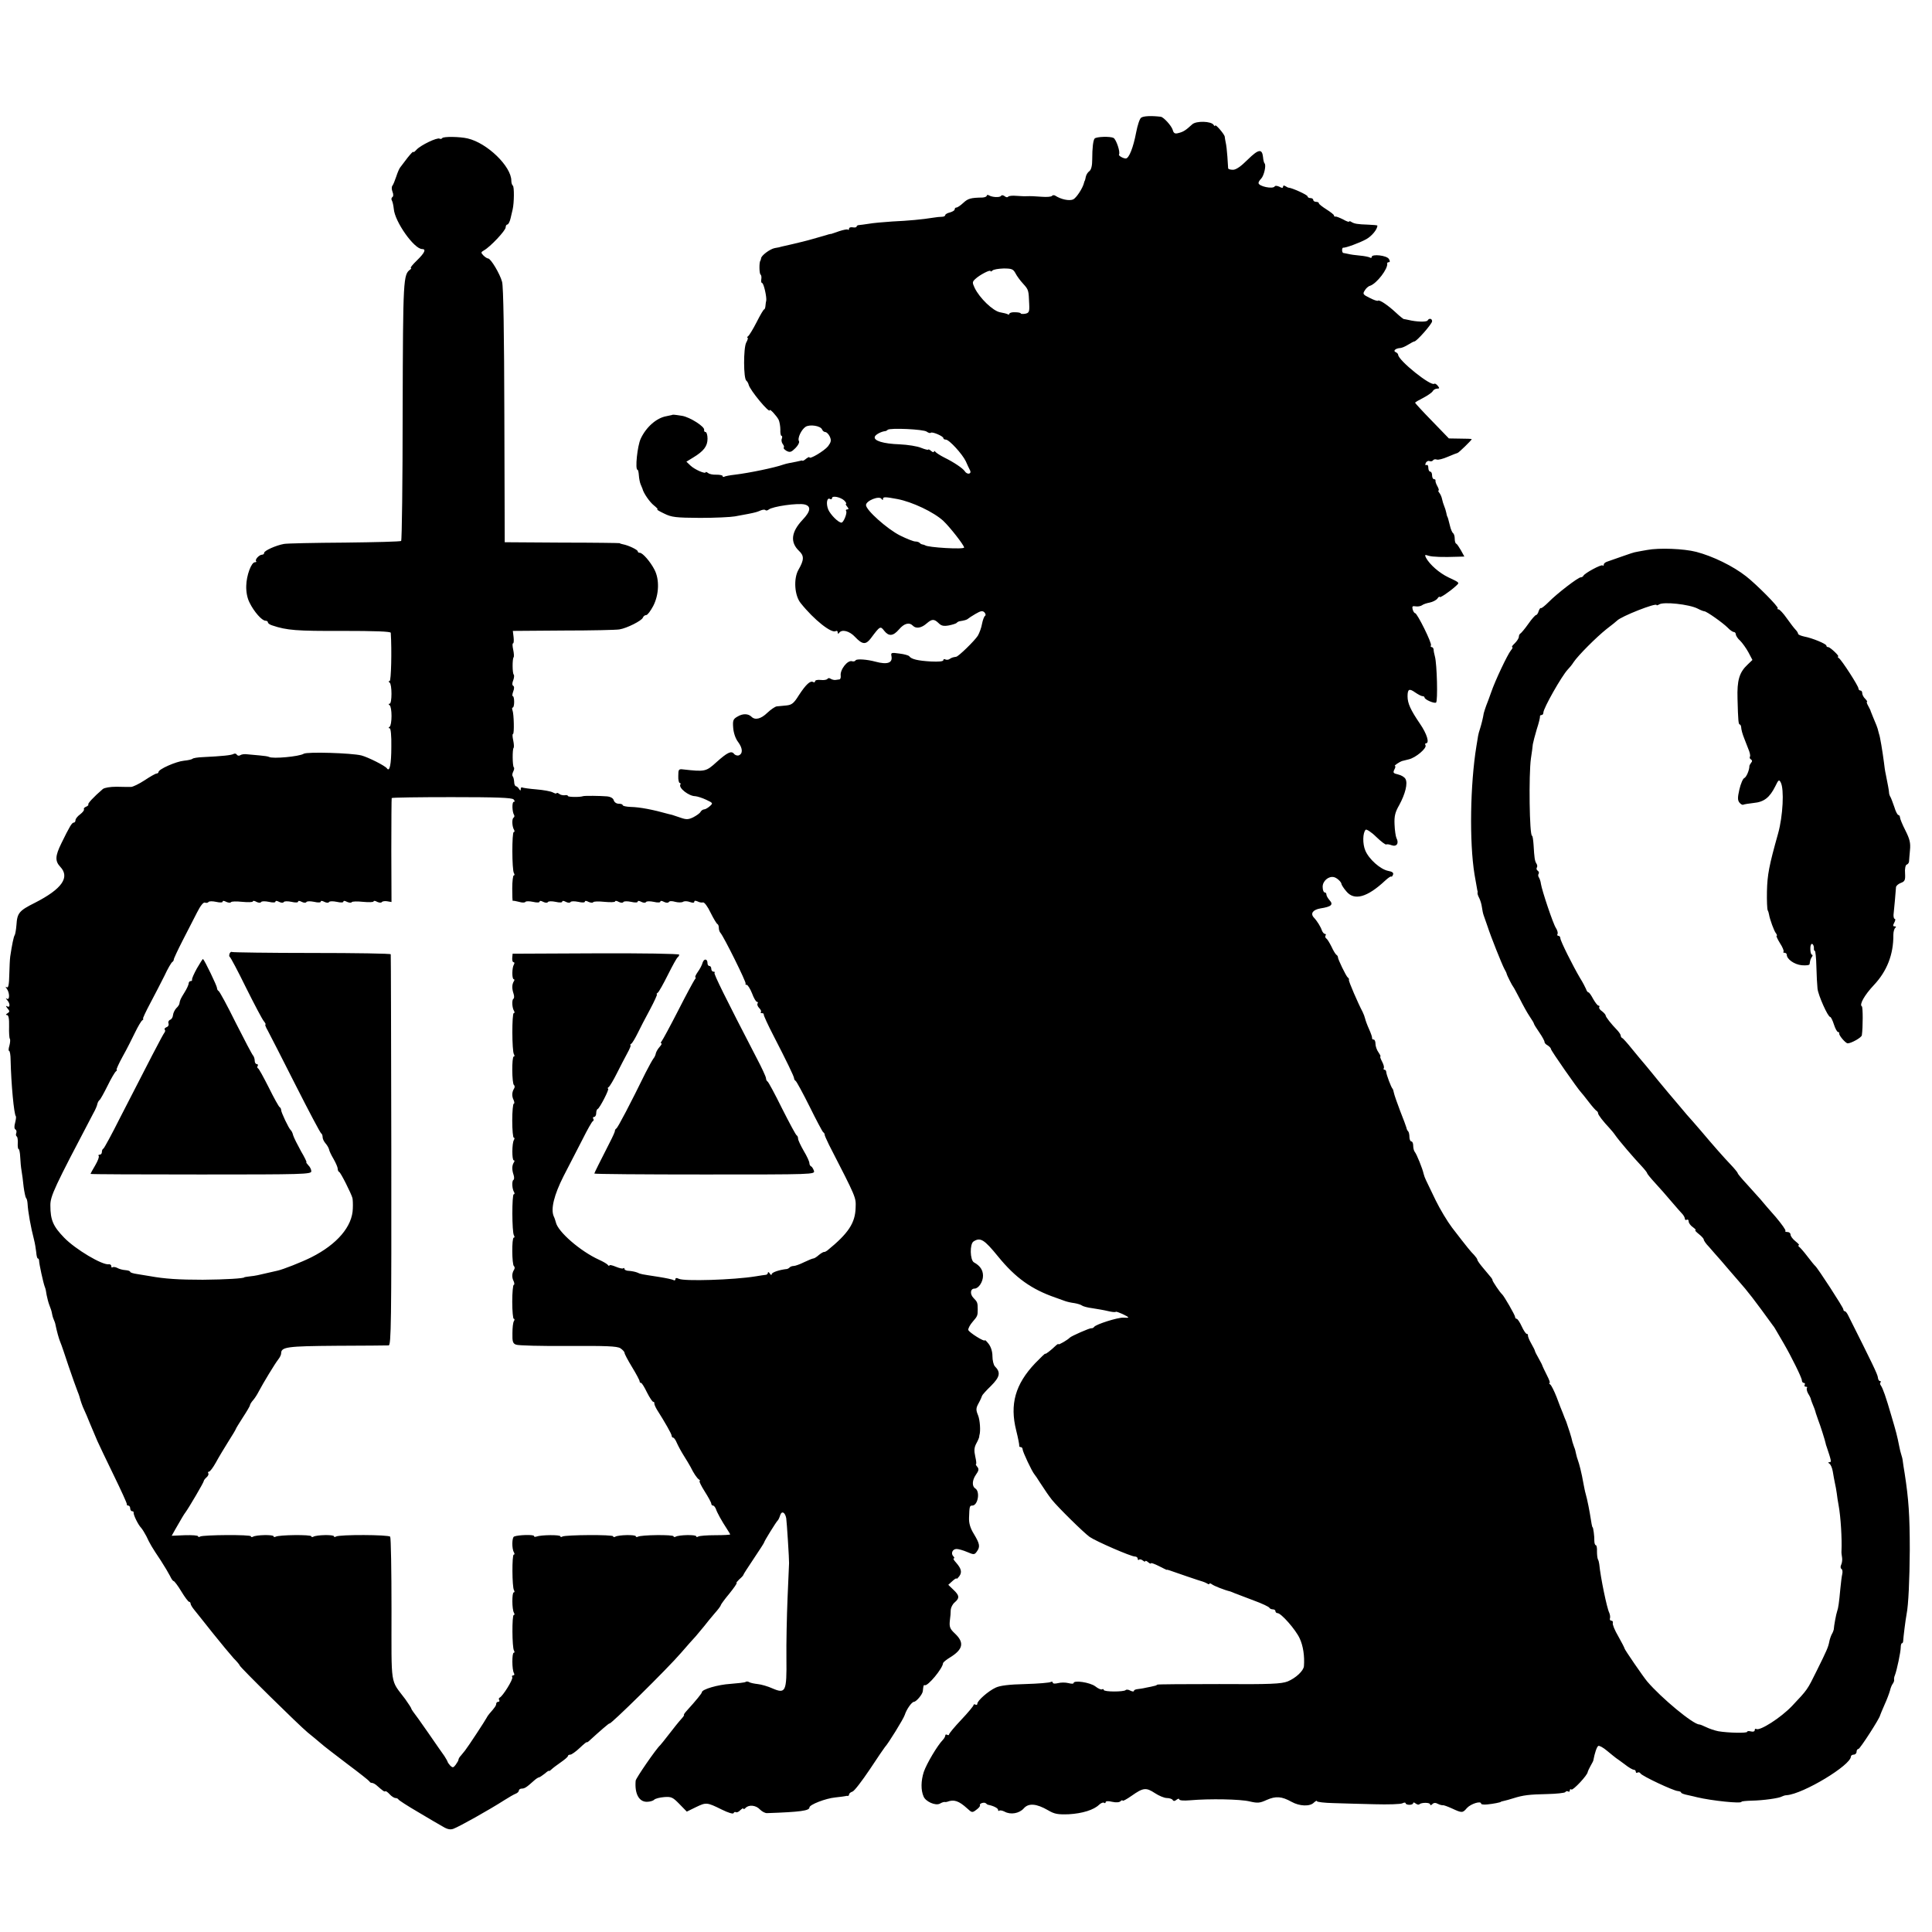 <?xml version="1.0" standalone="no"?>
<!DOCTYPE svg PUBLIC "-//W3C//DTD SVG 20010904//EN"
 "http://www.w3.org/TR/2001/REC-SVG-20010904/DTD/svg10.dtd">
<svg version="1.0" xmlns="http://www.w3.org/2000/svg"
 width="1024pt" height="1024pt" viewBox="0 0 1024 1024"
 preserveAspectRatio="xMidYMid meet">
<g transform="translate(0,1024) scale(0.1,-0.1)"
fill="#000000" stroke="none">
<path d="M6048 9616 c-8 -6 -19 -41 -26 -77 -15 -80 -38 -139 -55 -139 -14 0
-40 15 -36 21 8 13 -15 80 -29 88 -18 9 -89 7 -100 -3 -8 -9 -13 -49 -13 -111
0 -33 -5 -54 -15 -62 -9 -6 -17 -20 -19 -30 -2 -10 -4 -19 -5 -20 -2 -2 -3 -6
-4 -10 -6 -29 -41 -82 -58 -90 -21 -9 -64 0 -95 20 -6 4 -14 3 -17 -1 -3 -5
-27 -7 -53 -5 -45 3 -55 4 -85 3 -7 -1 -30 1 -51 2 -21 2 -41 0 -44 -5 -3 -4
-11 -3 -18 3 -8 6 -16 7 -19 2 -6 -10 -48 -8 -65 3 -6 3 -11 2 -11 -2 0 -5
-10 -9 -22 -10 -63 -1 -77 -5 -102 -28 -15 -14 -31 -25 -37 -25 -5 0 -9 -4 -9
-10 0 -5 -11 -12 -25 -16 -14 -3 -25 -10 -25 -14 0 -5 -8 -9 -17 -9 -10 0 -31
-2 -48 -5 -55 -9 -130 -16 -216 -20 -46 -3 -102 -8 -124 -12 -22 -3 -46 -7
-52 -7 -7 0 -13 -4 -13 -8 0 -4 -9 -6 -20 -4 -11 2 -20 -1 -20 -7 0 -6 -3 -9
-6 -5 -3 3 -23 -1 -45 -8 -22 -8 -41 -14 -44 -15 -3 0 -6 0 -7 -1 -2 0 -10 -2
-18 -5 -8 -2 -40 -11 -70 -20 -30 -9 -80 -21 -110 -28 -59 -13 -69 -16 -72
-17 -2 0 -12 -2 -22 -4 -25 -5 -71 -39 -72 -54 -1 -6 -3 -12 -4 -13 -7 -8 -6
-69 1 -73 4 -3 6 -14 4 -25 -2 -11 0 -20 4 -20 9 0 26 -77 22 -95 -2 -5 -3
-18 -4 -27 -1 -10 -4 -18 -7 -18 -3 0 -21 -30 -40 -68 -19 -37 -39 -70 -45
-74 -5 -4 -7 -8 -3 -8 4 0 1 -12 -7 -26 -15 -29 -15 -191 1 -202 5 -4 10 -13
12 -21 6 -28 112 -156 112 -135 0 9 37 -31 47 -51 5 -11 9 -35 9 -52 -1 -18 2
-33 6 -33 4 0 5 -7 2 -15 -4 -8 -1 -21 5 -29 6 -7 8 -15 5 -19 -3 -3 4 -10 15
-17 18 -9 25 -7 47 15 14 14 22 30 19 36 -10 15 12 62 35 77 23 14 79 5 87
-14 3 -8 11 -14 17 -14 7 0 18 -11 24 -24 9 -20 7 -29 -9 -51 -20 -25 -99 -72
-99 -59 0 4 -7 0 -17 -7 -9 -8 -18 -13 -20 -11 -1 1 -4 2 -5 1 -7 -2 -45 -10
-63 -13 -11 -2 -27 -6 -35 -9 -41 -15 -179 -44 -255 -53 -27 -3 -53 -8 -57
-11 -5 -2 -8 -1 -8 4 0 4 -15 7 -32 7 -18 -1 -39 3 -45 9 -7 5 -13 7 -13 4 0
-11 -58 14 -80 35 l-22 21 36 22 c56 34 76 60 76 100 0 19 -5 35 -10 35 -6 0
-9 5 -8 11 5 17 -75 68 -117 75 -46 7 -48 7 -55 4 -3 -1 -15 -3 -28 -6 -52 -9
-107 -57 -136 -119 -18 -38 -31 -165 -17 -165 3 0 6 -13 7 -29 1 -16 5 -37 9
-47 5 -11 9 -21 10 -24 5 -23 39 -72 61 -89 15 -12 23 -21 18 -21 -5 -1 11
-10 36 -22 40 -20 62 -22 190 -23 80 0 163 4 185 8 22 4 54 10 70 13 40 8 47
10 68 19 10 4 21 5 24 1 3 -3 11 -2 17 3 20 17 156 36 191 27 35 -9 32 -36
-11 -81 -61 -65 -67 -119 -19 -165 28 -26 27 -48 -3 -100 -27 -47 -21 -137 12
-177 71 -89 164 -162 186 -148 6 3 10 0 10 -7 0 -8 3 -9 8 -2 14 20 55 10 85
-23 38 -40 56 -41 82 -7 50 67 51 67 72 40 24 -30 47 -28 78 8 27 32 54 39 73
20 17 -18 46 -13 74 12 28 24 39 24 63 1 14 -14 26 -17 54 -12 20 4 38 10 41
13 3 4 10 8 15 9 26 4 40 8 45 13 3 3 21 15 40 26 29 17 38 18 48 8 6 -7 8
-15 3 -18 -5 -3 -12 -22 -16 -42 -3 -20 -14 -49 -22 -63 -17 -27 -102 -110
-115 -112 -20 -3 -24 -5 -35 -12 -7 -5 -17 -5 -23 -2 -5 3 -10 2 -10 -4 0 -7
-25 -9 -67 -7 -68 4 -103 12 -114 28 -3 4 -26 11 -52 14 -43 6 -46 5 -42 -14
7 -36 -22 -46 -85 -29 -44 12 -100 16 -105 7 -3 -5 -11 -7 -18 -5 -24 9 -66
-45 -61 -77 1 -10 -2 -19 -7 -19 -5 -1 -15 -2 -21 -3 -7 -1 -18 2 -25 6 -6 5
-14 5 -17 0 -3 -5 -19 -8 -36 -6 -16 2 -30 -1 -30 -7 0 -6 -5 -7 -10 -4 -15 9
-38 -12 -76 -70 -26 -42 -37 -51 -65 -54 -19 -2 -42 -4 -52 -5 -9 -1 -32 -17
-50 -34 -34 -33 -65 -40 -84 -21 -17 17 -46 18 -74 1 -23 -13 -26 -20 -23 -59
2 -27 12 -58 27 -77 24 -33 25 -61 2 -70 -7 -2 -19 1 -25 9 -14 17 -35 7 -93
-45 -55 -50 -60 -51 -177 -38 -23 3 -25 -1 -25 -34 -1 -21 3 -38 8 -38 4 0 6
-4 3 -8 -11 -18 45 -62 79 -62 11 -1 37 -9 58 -19 36 -17 37 -18 19 -34 -10
-9 -24 -17 -30 -17 -6 0 -15 -6 -19 -13 -4 -8 -22 -20 -39 -29 -25 -12 -36
-13 -67 -2 -21 7 -41 14 -45 15 -4 1 -11 3 -17 4 -85 24 -154 37 -202 38 -24
1 -43 5 -43 10 0 4 -9 7 -21 7 -12 0 -23 8 -26 18 -3 11 -16 19 -36 21 -35 3
-119 4 -127 1 -16 -6 -80 -5 -80 1 0 4 -8 6 -17 4 -10 -1 -24 2 -30 8 -7 5
-13 6 -13 3 0 -4 -9 -2 -20 4 -11 6 -50 13 -87 16 -37 3 -71 8 -75 10 -4 3 -8
-1 -8 -8 0 -10 -2 -10 -9 0 -4 8 -12 14 -17 15 -5 1 -9 12 -9 24 -1 12 -4 25
-8 29 -3 4 -2 14 3 24 5 10 7 20 3 23 -7 8 -8 95 -1 103 3 3 2 21 -2 40 -4 18
-5 34 -1 34 7 0 5 106 -3 126 -3 8 -2 14 2 14 4 0 7 14 7 30 0 17 -3 30 -7 30
-4 0 -3 11 2 25 6 15 6 27 0 30 -6 3 -6 15 0 29 5 13 6 27 3 30 -8 7 -8 84 -1
92 3 3 2 21 -2 40 -4 18 -5 34 -1 34 4 0 5 15 3 33 l-4 33 269 2 c147 0 280 3
296 6 39 6 118 46 124 62 3 8 11 14 18 14 7 0 23 22 37 48 31 60 34 140 7 192
-22 43 -63 90 -78 90 -6 0 -11 3 -11 8 0 8 -50 32 -78 37 -9 2 -17 4 -17 6 0
1 -137 3 -305 3 l-305 2 -2 670 c-1 434 -5 685 -12 710 -11 42 -60 124 -74
124 -5 0 -16 7 -25 16 -14 15 -14 17 3 27 33 18 115 105 115 122 0 8 4 15 9
15 5 0 13 15 17 33 4 17 9 39 11 47 8 34 9 121 1 126 -4 3 -8 14 -8 26 0 76
-128 200 -231 224 -41 10 -130 11 -135 2 -3 -4 -9 -6 -14 -3 -13 8 -101 -35
-122 -58 -10 -11 -18 -17 -18 -12 0 4 -13 -10 -30 -31 -16 -22 -34 -44 -38
-50 -5 -5 -15 -28 -22 -50 -7 -21 -16 -43 -20 -48 -5 -5 -5 -19 0 -32 6 -14 5
-26 -1 -29 -5 -4 -6 -12 -2 -18 4 -7 8 -26 10 -44 5 -68 108 -213 150 -213 23
0 14 -20 -27 -60 -23 -22 -37 -40 -33 -40 4 0 3 -4 -2 -8 -38 -27 -39 -45 -41
-750 0 -375 -4 -685 -8 -689 -3 -4 -138 -7 -299 -9 -160 -1 -305 -4 -322 -7
-44 -8 -105 -36 -105 -47 0 -6 -5 -10 -11 -10 -15 0 -39 -26 -32 -34 4 -3 1
-6 -6 -6 -19 0 -45 -70 -46 -125 -1 -32 5 -65 18 -90 23 -47 65 -95 84 -95 7
0 13 -4 13 -9 0 -5 10 -12 23 -16 77 -26 130 -30 370 -29 177 0 257 -3 258
-10 6 -93 2 -256 -6 -256 -7 0 -7 -3 0 -8 13 -9 13 -112 0 -112 -7 0 -7 -3 0
-8 6 -4 10 -29 10 -57 0 -27 -4 -53 -10 -57 -7 -5 -7 -8 0 -8 6 0 10 -39 9
-98 0 -93 -9 -135 -23 -115 -9 14 -101 60 -136 69 -53 13 -287 20 -305 9 -24
-15 -165 -28 -184 -17 -5 3 -27 6 -50 8 -23 2 -52 5 -66 6 -14 2 -30 0 -37 -5
-6 -4 -14 -3 -18 3 -3 6 -11 7 -17 4 -11 -7 -60 -12 -163 -17 -27 -1 -52 -5
-55 -9 -3 -3 -23 -8 -45 -10 -42 -4 -135 -45 -135 -60 0 -4 -5 -8 -10 -8 -6 0
-34 -16 -64 -36 -29 -19 -62 -35 -72 -35 -11 0 -45 0 -77 1 -33 0 -63 -5 -72
-12 -49 -42 -82 -78 -77 -82 2 -3 -3 -8 -12 -12 -9 -3 -14 -10 -11 -14 2 -4
-7 -16 -20 -26 -14 -10 -25 -24 -25 -31 0 -7 -4 -13 -9 -13 -10 0 -22 -20 -66
-110 -33 -67 -34 -94 -6 -124 53 -56 9 -118 -134 -191 -84 -42 -94 -54 -98
-118 -2 -24 -6 -48 -9 -53 -6 -8 -15 -54 -24 -114 -2 -14 -4 -58 -5 -97 -1
-51 -5 -71 -13 -66 -8 5 -8 3 0 -8 15 -20 16 -61 1 -53 -8 5 -8 3 1 -7 16 -17
16 -43 0 -33 -8 5 -8 1 1 -10 13 -15 13 -19 0 -27 -9 -6 -10 -9 -2 -9 8 0 12
-19 11 -60 -1 -33 1 -62 4 -66 3 -3 2 -19 -2 -35 -5 -16 -6 -29 -2 -29 4 0 8
-21 8 -48 3 -129 18 -289 28 -299 2 -3 0 -18 -4 -34 -5 -17 -5 -31 1 -35 6 -3
8 -12 5 -20 -3 -7 -2 -15 3 -18 4 -3 6 -19 5 -35 -1 -17 1 -31 4 -31 4 0 8
-19 9 -43 1 -23 4 -55 7 -72 3 -16 8 -55 11 -85 4 -30 10 -57 13 -60 4 -3 7
-16 8 -30 2 -41 17 -125 34 -190 5 -19 10 -50 12 -68 1 -17 5 -32 8 -32 4 0 7
-6 7 -12 0 -16 22 -117 30 -138 4 -8 8 -28 10 -44 3 -15 9 -40 15 -55 6 -14
12 -33 13 -41 1 -8 5 -23 9 -32 4 -9 9 -22 10 -30 7 -34 18 -75 26 -93 5 -11
24 -67 43 -125 20 -58 41 -118 48 -135 7 -16 13 -37 15 -45 2 -8 8 -24 13 -37
6 -13 15 -33 20 -45 9 -22 21 -52 57 -136 9 -20 48 -102 87 -182 39 -80 70
-148 69 -152 -1 -5 2 -8 8 -8 5 0 10 -7 10 -15 0 -8 5 -15 10 -15 6 0 9 -3 8
-7 -2 -11 24 -65 40 -81 7 -8 19 -28 28 -45 18 -39 29 -58 76 -128 20 -31 42
-68 49 -82 7 -15 15 -27 19 -27 4 0 23 -25 41 -55 18 -30 37 -55 41 -55 4 0 8
-4 8 -10 0 -5 9 -20 19 -32 10 -13 55 -68 98 -123 44 -55 94 -115 111 -134 18
-18 32 -35 32 -38 0 -8 312 -315 360 -355 25 -20 56 -46 70 -58 14 -13 77 -61
140 -109 63 -47 116 -89 118 -93 2 -5 8 -8 14 -8 5 0 16 -6 23 -12 33 -29 43
-37 47 -32 3 2 13 -5 23 -16 10 -11 24 -20 31 -20 7 0 14 -4 16 -8 2 -4 48
-34 103 -66 55 -33 115 -68 133 -78 23 -14 39 -17 55 -11 32 12 186 98 272
153 22 14 48 29 58 33 9 3 17 11 17 17 0 5 7 10 15 10 16 0 27 8 66 43 10 9
22 17 27 17 4 1 17 10 30 20 12 11 22 17 22 14 0 -3 6 1 13 8 7 7 30 24 50 38
20 14 37 28 37 33 0 4 6 7 13 7 6 0 29 16 50 36 20 19 37 33 37 30 0 -3 8 2
18 12 48 44 102 91 102 87 0 -12 308 291 380 375 30 35 65 74 78 88 12 14 33
39 45 54 12 16 37 46 54 66 18 20 33 40 33 44 0 3 20 31 46 62 25 31 42 56 38
56 -4 0 3 8 14 19 12 10 22 21 22 24 0 3 25 41 55 86 30 45 55 83 55 86 0 6
64 109 71 115 4 3 10 16 14 29 8 25 26 16 32 -16 3 -19 16 -221 15 -238 0 -5
-4 -89 -8 -185 -4 -96 -7 -240 -6 -320 2 -177 -4 -189 -74 -159 -24 11 -59 21
-78 23 -18 2 -38 6 -45 10 -6 4 -15 5 -20 1 -5 -3 -41 -7 -80 -10 -66 -4 -151
-29 -151 -44 0 -6 -30 -43 -80 -98 -12 -13 -18 -23 -15 -23 3 0 -4 -10 -15
-22 -12 -13 -40 -48 -63 -78 -23 -30 -45 -57 -48 -60 -20 -17 -129 -175 -130
-188 -6 -68 17 -112 59 -112 16 0 33 5 39 11 6 6 29 12 53 14 38 3 46 -1 81
-37 l39 -40 47 23 c56 27 59 27 138 -12 34 -17 61 -25 63 -19 2 5 7 8 12 5 5
-3 16 2 24 11 9 8 16 12 16 8 0 -5 5 -3 12 4 18 18 55 14 76 -9 11 -11 28 -20
38 -19 177 6 224 13 224 30 0 15 86 48 136 53 27 3 51 6 54 7 3 1 8 2 13 1 4
0 7 3 7 8 0 5 8 12 18 15 10 3 51 57 92 118 41 62 77 115 80 118 16 16 99 150
105 170 10 31 37 69 49 70 12 0 46 40 47 57 3 29 4 33 10 31 16 -7 95 89 97
116 0 5 17 19 37 31 70 43 77 79 26 127 -26 24 -30 35 -27 66 3 20 5 47 5 60
1 12 10 30 21 39 27 23 25 37 -7 67 l-27 26 22 20 c12 11 22 17 22 13 0 -4 6
2 14 12 16 22 11 41 -17 73 -11 12 -17 22 -12 22 5 0 4 5 -2 11 -15 15 -5 39
17 39 10 0 35 -7 56 -16 35 -15 39 -15 51 2 19 26 16 41 -15 93 -20 32 -27 58
-26 86 2 61 3 65 17 65 30 0 43 74 16 91 -18 11 -17 43 3 72 16 22 17 31 8 42
-7 8 -10 15 -7 15 3 0 1 18 -4 40 -7 31 -6 48 6 70 9 16 15 32 15 35 0 3 0 6
1 8 7 21 3 80 -7 105 -12 29 -12 38 3 65 10 18 17 35 18 39 0 3 21 27 47 52
48 48 53 72 21 104 -7 7 -13 32 -13 54 0 25 -8 49 -20 65 -11 14 -20 23 -20
19 0 -11 -85 42 -88 55 -1 8 9 27 23 43 26 30 27 33 27 66 0 35 -2 40 -22 60
-20 20 -18 50 5 50 21 0 45 35 45 68 0 30 -15 53 -48 71 -21 12 -23 98 -2 111
36 23 56 11 130 -80 92 -113 177 -174 305 -218 17 -6 39 -14 50 -18 11 -4 33
-9 50 -11 16 -3 34 -8 40 -13 5 -4 30 -11 55 -14 25 -4 62 -10 82 -15 20 -5
39 -7 42 -4 4 4 66 -24 66 -30 0 -2 -12 -2 -27 -1 -30 1 -144 -35 -154 -49 -3
-5 -10 -8 -15 -7 -9 1 -105 -41 -114 -50 -11 -12 -60 -40 -60 -35 0 4 -6 0
-14 -7 -27 -26 -56 -48 -56 -43 0 3 -24 -20 -54 -51 -105 -111 -135 -217 -100
-356 10 -40 17 -76 16 -80 -1 -5 2 -8 8 -8 5 0 10 -5 10 -12 0 -12 49 -117 63
-133 4 -5 17 -23 27 -40 36 -55 45 -68 65 -94 32 -40 168 -174 200 -197 35
-24 219 -104 240 -104 8 0 15 -5 15 -12 0 -6 3 -8 7 -5 3 4 12 2 20 -4 7 -6
13 -8 13 -4 0 4 7 2 15 -5 8 -7 15 -10 15 -6 0 4 19 -3 43 -15 23 -12 42 -21
42 -20 0 3 1 2 105 -34 41 -14 80 -27 85 -28 6 -2 16 -6 23 -10 6 -5 12 -5 12
-1 0 3 6 2 13 -3 9 -8 67 -31 97 -38 3 -1 14 -5 25 -10 11 -4 56 -21 100 -38
44 -16 82 -34 83 -39 2 -4 10 -8 18 -8 8 0 14 -4 14 -10 0 -5 5 -10 11 -10 19
0 95 -86 117 -133 19 -40 27 -95 23 -148 -2 -25 -43 -63 -86 -81 -34 -13 -89
-16 -363 -14 -178 0 -326 -1 -328 -3 -3 -3 -10 -6 -17 -7 -7 -2 -25 -6 -42 -9
-16 -4 -38 -7 -47 -8 -10 -1 -18 -5 -18 -9 0 -5 -8 -4 -19 1 -10 6 -21 7 -25
3 -10 -10 -116 -10 -116 1 0 4 -4 6 -9 3 -5 -3 -21 4 -36 16 -28 21 -115 34
-115 17 0 -4 -12 -4 -27 0 -16 4 -40 4 -55 0 -17 -4 -28 -3 -28 2 0 6 -5 7
-11 4 -6 -4 -66 -9 -135 -11 -86 -2 -134 -8 -157 -19 -39 -18 -97 -69 -97 -85
0 -6 -4 -8 -10 -5 -5 3 -10 2 -10 -2 0 -5 -29 -40 -65 -78 -36 -38 -65 -73
-65 -78 0 -4 -4 -5 -10 -2 -5 3 -10 2 -10 -4 0 -5 -6 -16 -13 -23 -29 -30 -86
-126 -101 -170 -15 -47 -16 -96 -1 -130 11 -27 63 -50 86 -38 10 6 22 10 26 9
4 -1 10 0 13 1 36 14 62 5 106 -35 25 -23 27 -24 49 -7 13 9 21 20 19 23 -6
10 23 19 31 11 4 -4 10 -8 13 -8 29 -6 52 -18 52 -27 0 -6 3 -7 6 -4 4 3 16 1
28 -5 32 -18 78 -10 102 17 25 29 67 26 129 -10 34 -20 51 -23 110 -21 71 4
133 23 161 51 9 8 20 13 25 10 5 -4 9 -2 9 3 0 6 14 7 34 2 22 -5 39 -3 45 3
6 6 11 7 11 3 0 -4 21 7 48 26 61 43 76 45 123 14 21 -14 50 -26 63 -26 14 0
28 -5 31 -10 5 -8 11 -7 21 1 8 6 14 7 14 2 0 -6 24 -8 58 -5 103 9 266 6 315
-6 43 -10 54 -9 91 8 48 21 79 19 131 -10 43 -24 98 -26 119 -4 9 8 16 12 16
7 0 -4 39 -9 88 -10 48 -2 146 -4 217 -6 72 -2 138 0 148 5 9 5 17 5 17 0 0
-4 9 -8 20 -8 11 0 20 4 20 9 0 5 6 4 13 -2 8 -6 17 -8 20 -4 11 10 57 10 57
-1 0 -6 5 -5 12 2 7 7 17 8 29 1 10 -5 22 -8 26 -7 4 1 26 -7 48 -17 54 -25
57 -25 80 2 20 22 75 40 75 23 0 -4 15 -6 33 -4 31 3 72 11 72 14 0 1 8 3 17
5 9 2 32 8 50 14 51 16 82 20 179 22 49 1 92 6 95 10 3 5 10 7 15 4 5 -4 9 -1
9 5 0 6 4 9 9 5 9 -5 86 77 86 93 1 4 7 18 15 32 8 14 15 27 15 30 7 38 18 71
26 76 5 3 26 -8 47 -26 20 -17 42 -34 47 -38 6 -4 27 -19 47 -34 20 -16 41
-28 47 -28 6 0 11 -5 11 -11 0 -5 4 -8 9 -4 5 3 13 1 16 -5 9 -14 173 -91 197
-93 10 -1 18 -4 18 -8 0 -4 17 -10 38 -14 20 -5 42 -9 47 -11 75 -18 235 -35
235 -24 0 3 24 5 53 6 61 1 147 13 161 22 6 3 17 7 26 7 88 7 340 159 340 205
0 5 7 10 15 10 8 0 15 7 15 15 0 8 4 15 10 15 8 0 114 164 115 179 1 3 11 28
23 55 13 28 25 61 29 75 3 14 10 31 15 37 5 7 8 16 7 20 -1 5 0 16 4 24 11 29
31 125 31 148 0 12 3 22 6 22 4 0 7 6 7 13 1 19 12 109 18 141 10 49 16 184
17 341 0 183 -6 269 -27 405 -4 25 -9 54 -10 65 -1 11 -5 27 -8 35 -3 8 -8 29
-11 45 -11 56 -17 78 -41 159 -30 104 -46 148 -56 162 -5 6 -6 14 -2 17 3 4 2
7 -3 7 -5 0 -10 8 -11 19 -1 16 -33 81 -157 328 -6 13 -14 23 -18 23 -5 0 -8
5 -8 10 0 10 -136 219 -149 230 -4 3 -22 25 -41 50 -19 25 -39 48 -45 52 -5 4
-6 8 -1 8 5 0 -3 9 -18 21 -14 11 -26 27 -26 35 0 8 -7 14 -17 14 -9 0 -14 3
-10 6 3 4 -20 36 -51 73 -32 36 -69 79 -82 95 -14 15 -46 51 -72 80 -26 28
-48 54 -48 58 0 3 -17 24 -37 45 -33 34 -98 108 -156 177 -10 11 -30 35 -45
52 -15 16 -46 52 -69 80 -23 27 -50 59 -61 72 -11 13 -35 42 -54 65 -18 23
-47 57 -63 77 -17 19 -50 60 -75 90 -24 30 -48 57 -52 58 -5 2 -8 8 -8 13 0 5
-8 17 -17 27 -34 35 -63 72 -63 80 0 4 -9 14 -19 22 -11 7 -18 17 -15 22 3 4
1 8 -4 8 -5 0 -17 16 -28 35 -10 19 -21 35 -25 35 -4 0 -10 8 -13 18 -4 9 -17
35 -31 57 -39 66 -105 198 -105 212 0 7 -5 13 -11 13 -5 0 -7 4 -4 10 3 5 -1
20 -9 32 -15 23 -73 196 -79 233 -1 11 -6 26 -10 33 -5 6 -6 16 -2 21 3 5 1
12 -5 16 -6 4 -8 11 -5 16 4 5 3 15 -2 22 -9 14 -11 31 -15 99 -2 27 -5 48 -8
48 -14 0 -18 325 -6 410 5 30 9 64 10 75 2 11 11 47 21 80 11 33 18 63 17 68
-1 4 3 7 8 7 6 0 10 6 10 13 0 23 97 194 129 228 9 9 23 26 31 39 24 36 121
133 175 176 28 21 52 41 55 44 21 23 210 97 210 83 0 -3 6 -1 13 3 22 16 161
1 205 -22 15 -8 31 -14 35 -14 12 0 98 -61 124 -87 12 -13 27 -23 33 -23 5 0
10 -6 10 -12 0 -7 10 -23 23 -34 12 -12 32 -40 44 -62 l21 -40 -25 -24 c-45
-42 -57 -84 -54 -182 3 -117 5 -136 12 -136 3 0 6 -6 7 -12 1 -17 7 -38 17
-63 4 -11 14 -35 21 -54 8 -18 12 -37 9 -41 -3 -5 -1 -12 5 -15 7 -4 8 -11 1
-18 -5 -7 -9 -14 -9 -17 0 -22 -16 -59 -27 -64 -7 -2 -19 -30 -26 -60 -10 -44
-10 -58 1 -71 7 -8 16 -13 20 -10 4 2 28 6 54 9 55 5 85 28 115 88 17 35 20
38 29 21 19 -35 12 -178 -14 -271 -48 -171 -57 -218 -59 -307 -1 -49 1 -94 4
-100 3 -5 6 -15 7 -22 4 -25 27 -89 37 -100 5 -7 7 -13 3 -13 -3 0 5 -18 18
-39 14 -21 22 -42 19 -45 -4 -3 -1 -6 5 -6 7 0 12 -5 12 -10 0 -24 40 -52 79
-56 23 -2 42 0 42 6 3 20 4 25 12 38 5 6 5 12 0 12 -4 0 -8 14 -8 30 -1 17 4
29 10 27 5 -2 9 -12 9 -21 -1 -9 1 -16 5 -16 3 0 7 -37 8 -83 1 -45 4 -98 6
-117 4 -36 55 -150 67 -150 4 0 13 -18 20 -40 7 -22 17 -40 22 -40 4 0 7 -3 6
-7 -3 -10 34 -53 45 -53 19 0 74 31 75 43 6 42 6 150 0 153 -15 9 15 61 63
112 70 74 105 163 104 267 0 17 5 33 10 37 6 5 5 8 -3 8 -10 0 -10 5 -2 20 6
11 7 20 2 20 -5 0 -8 15 -5 33 3 29 10 103 12 135 1 7 12 17 25 22 22 8 25 15
23 51 -2 23 2 43 8 46 7 2 12 9 13 16 0 7 3 34 5 60 4 39 -1 59 -24 105 -16
31 -29 63 -29 70 0 6 -4 12 -8 12 -5 0 -15 19 -22 43 -8 23 -17 47 -20 52 -4
6 -8 17 -8 25 -1 15 -6 39 -17 95 -4 17 -8 46 -10 65 -7 54 -21 140 -26 150
-1 3 -3 10 -4 15 -2 13 -14 43 -28 75 -6 14 -11 27 -12 30 0 3 -6 15 -13 28
-7 12 -10 22 -7 22 4 0 -1 7 -9 16 -9 8 -16 22 -16 30 0 8 -4 14 -10 14 -5 0
-10 5 -10 11 0 13 -89 151 -104 161 -6 4 -8 8 -4 8 11 0 -42 50 -52 50 -6 0
-10 3 -10 8 0 9 -74 40 -117 48 -18 4 -33 10 -33 15 0 4 -6 14 -13 21 -7 7
-28 34 -47 61 -18 26 -38 47 -43 47 -6 0 -8 3 -5 6 7 6 -111 125 -167 169 -70
55 -177 107 -265 130 -66 17 -197 22 -260 10 -19 -3 -44 -8 -55 -10 -11 -1
-47 -13 -80 -25 -33 -12 -68 -24 -77 -27 -10 -3 -18 -10 -18 -16 0 -6 -3 -7
-6 -4 -7 7 -97 -42 -102 -55 -2 -4 -8 -8 -14 -8 -14 0 -127 -87 -170 -131 -20
-20 -39 -35 -41 -32 -3 2 -8 -5 -12 -16 -3 -12 -10 -21 -14 -21 -4 0 -23 -21
-41 -47 -19 -27 -38 -49 -42 -51 -4 -2 -8 -10 -8 -17 0 -8 -10 -23 -22 -35
-12 -11 -18 -20 -13 -20 4 0 1 -8 -7 -17 -18 -22 -84 -161 -105 -223 -9 -25
-20 -56 -26 -70 -5 -14 -11 -32 -13 -40 -4 -26 -13 -61 -20 -83 -4 -12 -9 -29
-10 -37 -1 -8 -5 -33 -9 -55 -33 -202 -38 -507 -10 -680 12 -69 14 -80 15 -85
2 -3 2 -9 1 -13 -1 -4 3 -16 9 -27 5 -10 12 -31 14 -47 2 -15 6 -35 9 -43 3
-8 12 -35 21 -60 18 -56 75 -198 89 -225 6 -11 12 -22 12 -25 2 -10 30 -65 35
-70 3 -3 18 -32 35 -64 16 -32 39 -74 52 -93 13 -19 23 -36 23 -39 0 -3 13
-24 29 -47 16 -23 28 -46 27 -50 0 -5 7 -13 17 -18 9 -6 17 -14 17 -19 0 -8
143 -213 160 -230 3 -3 21 -25 40 -50 19 -25 38 -46 42 -48 4 -2 8 -8 8 -13 0
-8 27 -43 61 -79 8 -9 22 -25 30 -37 20 -29 99 -121 137 -161 17 -18 32 -37
32 -40 0 -4 20 -28 43 -53 23 -25 62 -69 87 -99 25 -29 51 -59 58 -66 6 -7 12
-18 12 -24 0 -6 5 -8 10 -5 6 3 10 -1 10 -9 0 -8 10 -22 22 -30 12 -9 19 -16
14 -16 -5 0 3 -9 18 -21 14 -11 26 -24 26 -29 0 -5 12 -23 28 -39 15 -17 43
-50 64 -73 20 -24 62 -72 93 -108 48 -54 85 -102 182 -236 5 -5 14 -21 21 -33
8 -13 23 -40 35 -60 42 -72 97 -184 97 -197 0 -8 5 -14 11 -14 5 0 7 -4 4 -10
-3 -5 -1 -10 6 -10 7 0 9 -3 6 -6 -3 -4 -1 -16 5 -28 7 -11 13 -23 14 -26 0
-3 4 -13 7 -22 4 -10 10 -26 14 -35 3 -10 7 -20 7 -23 1 -3 6 -18 12 -35 11
-27 38 -113 40 -125 0 -3 3 -12 6 -20 24 -72 26 -80 15 -80 -9 0 -9 -2 -1 -8
7 -4 15 -23 18 -42 3 -19 8 -46 11 -60 3 -14 8 -38 10 -55 2 -16 6 -46 10 -65
11 -60 18 -176 15 -240 -1 -8 1 -24 3 -35 2 -11 0 -28 -4 -37 -5 -10 -5 -19 0
-23 6 -3 8 -15 5 -28 -3 -12 -7 -47 -10 -77 -7 -77 -11 -103 -17 -120 -5 -13
-17 -77 -18 -97 -1 -5 -5 -16 -11 -26 -5 -10 -11 -28 -13 -40 -6 -29 -13 -45
-66 -152 -51 -103 -48 -99 -131 -187 -59 -62 -171 -134 -190 -122 -4 3 -8 0
-8 -7 0 -6 -8 -9 -20 -6 -11 3 -20 2 -20 -2 0 -8 -100 -6 -153 3 -20 4 -49 14
-65 22 -15 7 -31 14 -36 14 -32 0 -201 140 -276 228 -21 25 -120 169 -120 175
0 3 -15 32 -33 64 -19 32 -32 64 -29 71 2 7 -2 12 -8 12 -6 0 -10 6 -7 13 2 6
0 20 -4 29 -12 23 -46 186 -53 258 -1 9 -4 20 -7 25 -3 6 -5 25 -5 43 1 17 -2
32 -6 32 -4 0 -8 10 -8 23 1 23 -6 72 -9 72 -3 0 -6 19 -15 75 -3 19 -10 53
-15 75 -6 22 -10 41 -11 43 0 1 0 3 -1 5 0 1 -2 12 -5 25 -8 44 -11 58 -18 87
-4 17 -10 37 -13 45 -3 8 -8 24 -10 35 -2 11 -6 27 -10 35 -3 8 -7 20 -9 27
-3 19 -25 86 -33 108 -5 11 -13 31 -18 45 -6 14 -21 52 -33 85 -13 33 -28 63
-34 67 -6 4 -8 8 -3 8 4 0 -3 19 -15 42 -12 24 -22 45 -23 48 0 3 -9 21 -20
40 -11 19 -20 37 -20 40 0 3 -9 21 -20 40 -11 19 -18 38 -17 43 1 4 -2 7 -6 7
-5 0 -17 18 -27 40 -10 22 -22 40 -27 40 -4 0 -8 4 -8 10 0 9 -58 110 -69 120
-11 9 -51 69 -51 75 0 6 -1 7 -50 65 -16 19 -30 38 -30 43 0 4 -8 15 -17 25
-18 18 -34 37 -117 145 -25 33 -64 98 -87 145 -23 48 -46 95 -51 106 -5 10
-11 26 -13 35 -5 25 -37 105 -47 116 -4 5 -8 19 -8 32 0 13 -4 23 -10 23 -5 0
-10 11 -10 23 0 13 -3 27 -7 31 -4 3 -8 12 -9 19 -2 7 -16 46 -33 88 -16 42
-31 85 -33 95 -2 11 -5 21 -8 24 -7 7 -32 73 -33 88 0 6 -4 12 -9 12 -5 0 -7
4 -4 8 3 5 -1 20 -9 35 -8 15 -12 27 -9 27 3 0 -2 10 -10 22 -9 12 -16 33 -16
45 0 13 -4 23 -10 23 -5 0 -9 3 -8 8 1 4 -6 25 -16 47 -10 22 -19 47 -21 56
-2 9 -8 25 -13 35 -24 45 -75 163 -73 170 2 4 -1 10 -6 13 -9 7 -53 98 -52
107 0 4 -3 10 -8 13 -5 3 -17 23 -26 43 -10 20 -22 40 -27 43 -6 4 -8 11 -5
16 4 5 2 9 -3 9 -5 0 -12 8 -16 18 -6 19 -25 50 -43 69 -19 21 -5 41 35 48 58
9 70 20 49 43 -9 10 -17 24 -17 30 0 7 -4 12 -10 12 -5 0 -10 13 -10 30 0 30
31 57 59 51 16 -3 41 -26 41 -38 1 -4 11 -21 25 -37 42 -52 111 -33 207 57 15
14 29 23 31 21 3 -3 7 2 10 10 4 10 -4 16 -26 20 -41 8 -102 62 -121 108 -15
35 -14 94 2 110 4 4 30 -12 56 -38 26 -25 50 -43 53 -40 3 2 15 1 28 -4 27
-10 41 10 26 38 -4 9 -9 42 -10 72 -2 44 3 65 25 103 32 59 46 115 33 138 -5
10 -22 20 -39 24 -26 6 -28 9 -20 26 6 10 7 19 3 19 -7 1 25 22 37 26 3 1 19
5 36 9 37 8 98 60 89 75 -3 5 -2 10 2 10 21 0 6 50 -32 105 -49 72 -65 107
-65 144 0 39 9 43 40 21 16 -11 33 -20 39 -20 6 0 11 -3 11 -7 0 -11 51 -33
61 -27 10 6 5 205 -6 244 -4 14 -7 31 -7 38 -1 6 -5 12 -10 12 -5 0 -7 4 -4 9
7 10 -73 171 -84 171 -4 0 -10 9 -13 20 -4 16 -1 19 16 16 12 -2 27 1 34 6 6
5 24 11 40 14 15 3 34 12 41 21 6 9 12 13 12 9 0 -8 52 27 84 56 23 21 25 18
-38 48 -48 23 -98 67 -118 103 -8 17 -7 18 14 11 21 -6 74 -8 156 -5 l33 1
-18 33 c-10 17 -21 34 -25 35 -5 2 -8 14 -8 27 0 13 -4 26 -9 29 -4 3 -12 20
-16 38 -9 37 -12 47 -15 51 -1 1 -3 10 -5 20 -2 10 -7 26 -11 35 -4 9 -9 26
-11 36 -2 11 -8 25 -14 33 -6 7 -8 13 -5 13 4 0 1 10 -6 23 -7 12 -11 25 -10
30 1 4 -2 7 -8 7 -5 0 -10 9 -10 20 0 11 -4 20 -10 20 -5 0 -10 9 -10 21 0 11
-4 17 -10 14 -6 -3 -7 1 -4 10 4 9 13 14 20 11 7 -3 16 -1 19 4 3 5 12 7 20 4
7 -3 34 4 59 15 26 11 49 20 51 20 6 1 75 68 75 73 0 2 -27 3 -60 3 l-61 1
-89 92 c-50 51 -90 95 -90 97 0 3 19 14 43 26 23 12 46 28 50 35 4 8 15 14 24
14 13 0 13 3 3 15 -7 9 -15 13 -18 11 -16 -17 -192 124 -192 154 0 4 -6 10
-12 13 -17 6 -3 20 21 22 10 0 30 9 44 18 15 9 29 17 33 17 12 0 94 93 94 107
0 15 -16 18 -24 4 -6 -9 -61 -7 -101 3 -11 2 -23 5 -26 5 -3 1 -22 16 -41 34
-43 40 -88 70 -95 63 -3 -3 -23 4 -44 15 -35 17 -38 21 -26 39 6 11 19 23 28
25 36 12 96 91 91 118 -1 4 3 7 8 7 7 0 8 6 1 17 -10 19 -91 28 -91 11 0 -5
-4 -7 -10 -3 -5 3 -29 8 -52 10 -24 2 -52 6 -63 9 -11 2 -23 5 -26 5 -3 1 -6
7 -6 15 0 8 3 14 6 13 11 -2 86 25 122 45 29 16 59 52 59 72 0 2 -21 4 -47 5
-60 2 -75 5 -90 14 -7 5 -13 6 -13 2 0 -3 -15 2 -32 12 -18 9 -36 16 -40 15
-5 -1 -8 1 -8 6 0 4 -18 18 -40 32 -22 14 -40 28 -40 32 0 5 -7 8 -15 8 -8 0
-15 5 -15 10 0 6 -7 10 -15 10 -8 0 -15 4 -15 9 0 8 -82 45 -100 46 -3 0 -11
4 -17 8 -8 5 -13 4 -13 -3 0 -7 -6 -8 -19 0 -11 5 -22 7 -25 2 -9 -16 -86 0
-86 18 0 5 6 15 14 23 15 15 28 72 18 81 -3 3 -7 18 -8 33 -5 46 -24 43 -81
-13 -36 -36 -62 -54 -78 -54 -14 0 -25 3 -26 8 0 4 -2 32 -4 62 -2 30 -6 64
-9 75 -2 11 -5 25 -5 30 -1 13 -51 71 -51 59 0 -5 -4 -3 -8 4 -13 20 -92 22
-113 3 -36 -33 -48 -40 -72 -46 -20 -6 -27 -2 -32 17 -7 22 -48 67 -63 69 -51
6 -92 4 -104 -5z m-666 -824 c7 -14 25 -39 41 -56 29 -32 29 -34 32 -108 2
-41 -1 -47 -22 -51 -12 -2 -23 -1 -23 2 0 3 -13 6 -30 6 -16 1 -30 -3 -30 -8
0 -4 -4 -6 -8 -3 -5 3 -24 8 -42 11 -37 7 -108 75 -134 129 -13 28 -13 32 3
47 23 22 81 52 81 42 0 -4 5 -2 10 3 6 6 32 10 59 11 43 0 51 -3 63 -25z
m-470 -840 c8 -6 18 -9 21 -6 7 8 67 -18 67 -28 0 -5 6 -8 13 -8 18 0 88 -77
106 -115 7 -16 17 -38 22 -47 11 -21 -15 -26 -28 -5 -10 15 -57 47 -108 72
-22 11 -43 25 -47 30 -4 6 -8 6 -8 1 0 -5 -7 -3 -15 4 -8 7 -15 10 -15 7 0 -3
-17 1 -37 9 -20 9 -72 17 -115 19 -86 3 -140 19 -131 41 4 11 34 27 55 29 3 0
9 3 13 7 12 11 192 3 207 -10z m-436 -366 c8 -9 12 -16 8 -16 -3 0 -1 -7 6
-15 9 -11 9 -15 1 -15 -7 0 -10 -4 -6 -9 6 -11 -14 -61 -25 -61 -17 0 -58 42
-70 69 -13 32 -7 67 10 56 5 -3 10 -1 10 5 0 15 47 5 66 -14z m204 10 c0 11
12 11 76 -1 79 -15 193 -69 244 -116 35 -33 110 -129 110 -141 0 -11 -194 0
-207 12 -2 1 -7 3 -12 4 -5 0 -13 4 -17 9 -4 4 -14 7 -23 7 -9 0 -45 14 -81
32 -66 33 -180 134 -180 161 0 23 70 51 82 33 6 -8 8 -8 8 0z m-1958 -1593 c7
-8 8 -13 1 -13 -10 0 -9 -53 2 -70 3 -5 1 -11 -3 -14 -10 -6 -8 -48 3 -65 3
-6 3 -11 -2 -11 -10 0 -10 -201 1 -218 4 -6 4 -12 -1 -12 -4 0 -8 -31 -8 -69
0 -38 1 -68 3 -66 2 2 17 -1 33 -5 16 -5 31 -5 34 0 3 4 21 4 40 0 21 -5 35
-4 35 1 0 6 8 5 19 -1 12 -6 22 -6 25 -1 3 5 21 5 41 1 21 -5 35 -4 35 1 0 6
8 5 19 -1 12 -6 22 -6 25 -1 3 5 21 5 41 1 21 -5 35 -4 35 1 0 6 8 5 19 -1 11
-5 22 -6 25 -2 3 5 30 5 60 2 31 -3 56 -2 56 2 0 5 9 4 19 -2 12 -6 22 -6 25
-1 3 5 21 5 41 1 21 -5 35 -4 35 1 0 6 8 5 19 -1 12 -6 22 -6 25 -1 3 5 21 5
41 1 21 -5 35 -4 35 1 0 6 8 5 19 -1 12 -6 22 -6 26 -1 3 6 17 6 34 1 15 -4
34 -4 41 0 7 5 24 4 37 -1 15 -5 23 -5 23 2 0 6 6 6 18 1 9 -5 22 -7 28 -5 7
2 25 -22 40 -54 16 -32 32 -59 37 -61 4 -2 7 -11 7 -21 0 -9 4 -21 9 -26 17
-19 139 -264 133 -269 -3 -3 0 -6 6 -6 5 0 18 -20 28 -45 9 -25 21 -45 26 -45
5 0 7 -4 3 -9 -3 -5 1 -16 9 -24 8 -8 12 -17 9 -21 -4 -3 -1 -6 5 -6 7 0 11
-3 10 -7 -1 -5 22 -55 52 -113 68 -132 110 -218 109 -226 0 -4 3 -10 8 -13 5
-3 38 -64 74 -136 35 -71 68 -133 72 -136 5 -3 8 -9 8 -13 -1 -3 10 -27 23
-54 146 -284 143 -278 141 -333 -2 -81 -38 -136 -150 -227 -5 -4 -13 -8 -17
-8 -4 1 -17 -7 -28 -16 -11 -10 -24 -18 -28 -18 -5 0 -27 -9 -50 -20 -22 -11
-47 -20 -55 -20 -7 0 -17 -3 -21 -7 -4 -5 -11 -8 -14 -9 -41 -4 -82 -18 -82
-28 0 -6 -5 -4 -10 4 -5 8 -10 10 -10 4 0 -6 -6 -11 -12 -11 -7 -1 -31 -4 -53
-8 -117 -19 -379 -27 -407 -13 -12 6 -18 5 -18 -2 0 -6 -5 -8 -10 -5 -6 4 -41
11 -78 17 -96 15 -95 14 -114 23 -10 4 -29 8 -43 9 -14 0 -25 5 -25 10 0 5 -3
7 -6 4 -3 -4 -21 0 -40 8 -19 8 -34 11 -34 7 0 -5 -4 -3 -8 2 -4 6 -25 18 -47
28 -99 45 -219 149 -229 199 -2 7 -6 21 -11 31 -17 39 2 114 52 213 28 54 73
142 100 194 26 52 51 97 56 98 4 2 5 8 1 13 -3 5 0 9 5 9 6 0 11 9 11 19 0 11
3 21 8 23 11 5 64 108 55 108 -4 0 -3 4 3 8 6 4 25 36 43 72 18 36 43 84 56
108 13 23 20 42 17 42 -4 0 -2 4 4 8 6 4 20 28 33 54 12 25 42 83 66 127 24
45 40 81 37 81 -4 0 -2 4 4 8 6 4 30 47 54 95 24 48 47 90 52 93 4 3 8 9 8 14
0 5 -198 8 -442 7 l-441 -2 -2 -22 c-1 -13 2 -23 7 -23 5 0 6 -5 2 -12 -11
-17 -11 -78 -1 -78 4 0 5 -6 0 -12 -10 -17 -10 -38 -1 -65 4 -12 4 -25 -1 -27
-9 -6 -7 -49 4 -65 3 -6 3 -11 -2 -11 -10 0 -10 -201 1 -218 4 -6 4 -12 -1
-12 -11 0 -10 -143 1 -151 5 -4 5 -13 0 -20 -11 -18 -12 -40 -1 -61 4 -10 4
-18 0 -18 -4 0 -8 -40 -8 -90 0 -49 4 -90 8 -90 5 0 5 -5 1 -12 -11 -17 -11
-108 -1 -108 5 0 5 -6 0 -12 -10 -17 -10 -38 -1 -65 4 -12 4 -25 -1 -27 -9 -6
-7 -49 4 -65 3 -6 3 -11 -2 -11 -10 0 -10 -201 1 -218 4 -6 4 -12 -1 -12 -11
0 -10 -143 1 -151 5 -4 5 -13 0 -20 -11 -18 -12 -40 -1 -61 4 -10 4 -18 0 -18
-4 0 -8 -40 -8 -90 0 -49 4 -90 8 -90 5 0 5 -6 1 -12 -5 -7 -8 -36 -8 -65 -1
-43 2 -54 19 -60 11 -5 135 -8 275 -7 204 1 260 -1 278 -12 12 -8 22 -19 22
-24 0 -6 18 -40 40 -76 22 -36 40 -70 40 -75 0 -5 3 -9 8 -9 4 0 18 -23 31
-50 14 -28 29 -50 33 -50 4 0 7 -3 6 -7 -1 -5 5 -19 13 -33 45 -71 79 -131 79
-140 0 -6 4 -10 8 -10 4 0 13 -12 19 -27 7 -16 23 -46 37 -68 14 -22 30 -49
36 -60 16 -33 34 -60 45 -67 6 -4 7 -8 3 -8 -4 0 8 -25 27 -55 19 -30 35 -59
35 -65 0 -5 4 -10 9 -10 5 0 11 -8 15 -17 6 -19 30 -63 59 -107 9 -14 17 -27
17 -29 0 -2 -35 -4 -79 -4 -43 0 -83 -3 -90 -7 -6 -4 -11 -3 -11 1 0 10 -93 8
-109 -2 -6 -3 -11 -2 -11 2 0 10 -173 8 -189 -2 -6 -3 -11 -2 -11 2 0 10 -93
8 -109 -2 -6 -3 -11 -3 -11 2 0 10 -253 8 -269 -1 -6 -4 -11 -3 -11 1 0 9
-102 8 -126 -1 -8 -3 -14 -2 -14 3 0 8 -83 6 -105 -3 -12 -4 -13 -65 -1 -84 4
-7 4 -12 -1 -12 -10 0 -9 -172 1 -188 4 -7 4 -12 -1 -12 -10 0 -10 -91 1 -108
4 -7 4 -12 -1 -12 -10 0 -9 -172 1 -188 4 -7 4 -12 -1 -12 -10 0 -10 -91 1
-108 4 -7 2 -12 -4 -12 -6 0 -8 -4 -5 -10 6 -10 -51 -102 -67 -108 -4 -2 -6
-8 -2 -13 3 -5 0 -9 -5 -9 -6 0 -11 -5 -11 -10 0 -10 -7 -20 -36 -53 -6 -7
-13 -17 -15 -22 -5 -11 -98 -153 -114 -173 -5 -7 -16 -19 -22 -27 -7 -7 -13
-17 -13 -22 0 -4 -7 -16 -15 -27 -12 -16 -16 -16 -28 -5 -7 8 -14 17 -15 22
-1 4 -9 17 -17 30 -9 12 -47 67 -85 122 -38 55 -74 105 -80 112 -5 7 -10 15
-10 17 0 3 -15 26 -32 50 -81 108 -73 56 -73 475 0 207 -3 381 -7 386 -7 11
-269 12 -287 1 -6 -4 -11 -3 -11 1 0 10 -93 8 -109 -2 -6 -3 -11 -2 -11 2 0
10 -173 8 -189 -2 -6 -3 -11 -2 -11 2 0 10 -93 8 -109 -2 -6 -3 -11 -3 -11 2
0 10 -253 8 -269 -1 -6 -4 -11 -3 -11 1 0 5 -31 7 -70 6 l-70 -3 19 34 c34 59
46 80 54 90 19 26 97 159 97 166 0 4 7 13 15 20 8 7 12 16 9 21 -3 5 -1 9 4 9
5 0 21 21 36 48 14 26 44 76 66 111 22 34 40 65 40 67 0 2 17 30 37 61 21 32
38 61 38 65 0 4 7 16 16 26 9 10 23 32 31 48 22 42 85 146 103 169 8 10 15 24
15 31 0 35 29 39 294 41 144 0 268 2 276 2 13 1 15 122 14 1033 -1 568 -2
1036 -3 1040 0 4 -188 7 -416 7 -229 0 -419 3 -424 5 -5 3 -11 -1 -14 -8 -3
-8 -3 -16 1 -18 4 -2 43 -75 86 -163 44 -88 86 -168 94 -177 8 -10 12 -18 9
-18 -4 0 2 -15 12 -32 10 -18 76 -148 147 -288 71 -140 132 -256 137 -258 4
-2 7 -11 7 -20 0 -8 7 -23 16 -33 8 -9 16 -23 18 -31 1 -8 12 -31 24 -51 12
-21 22 -44 22 -52 0 -7 3 -15 8 -17 8 -3 64 -115 70 -138 2 -8 3 -33 2 -55 -2
-95 -83 -190 -220 -259 -52 -26 -151 -65 -180 -71 -3 -1 -18 -4 -35 -8 -68
-16 -81 -19 -110 -22 -16 -2 -30 -4 -30 -5 0 -6 -101 -12 -220 -13 -129 0
-203 5 -280 19 -16 3 -47 8 -67 11 -21 3 -38 8 -38 12 0 4 -11 8 -26 9 -14 1
-33 6 -43 12 -10 5 -21 6 -25 3 -3 -3 -6 -1 -6 6 0 6 -6 11 -13 10 -34 -6
-177 79 -237 141 -58 60 -73 93 -73 170 -1 50 21 96 228 490 11 19 20 41 21
49 2 8 7 17 11 20 5 3 24 38 43 76 19 39 39 73 45 77 5 4 7 8 3 8 -3 0 11 32
32 70 22 39 51 97 66 128 15 31 32 60 38 64 6 4 8 8 4 8 -3 0 14 37 38 82 24
45 58 111 76 147 17 37 36 69 41 72 5 3 8 9 8 13 -1 3 20 48 46 99 26 50 61
118 77 150 18 36 34 56 42 53 7 -3 16 -1 19 3 3 5 21 5 40 1 21 -5 35 -4 35 1
0 6 8 5 19 -1 11 -5 22 -6 25 -2 3 5 30 5 60 2 31 -3 56 -2 56 2 0 5 9 4 19
-2 12 -6 22 -6 25 -1 3 5 21 5 41 1 21 -5 35 -4 35 1 0 6 8 5 19 -1 12 -6 22
-6 25 -1 3 5 21 5 41 1 21 -5 35 -4 35 1 0 6 8 5 19 -1 12 -6 22 -6 25 -1 3 5
21 5 41 1 21 -5 35 -4 35 1 0 6 8 5 19 -1 12 -6 22 -6 25 -1 3 5 21 5 41 1 21
-5 35 -4 35 1 0 6 8 5 19 -1 11 -5 22 -6 25 -2 3 5 30 5 60 2 31 -3 56 -2 56
2 0 5 9 4 19 -2 11 -5 22 -6 25 -1 3 4 16 6 28 4 l23 -4 -1 273 c0 150 1 275
2 278 1 3 144 5 318 5 238 0 318 -3 328 -12z"/>
<path d="M1044 5108 c-16 -29 -28 -56 -26 -60 1 -5 -2 -8 -8 -8 -5 0 -10 -6
-10 -12 0 -7 -10 -29 -22 -48 -21 -34 -24 -40 -27 -59 0 -5 -8 -17 -17 -25 -8
-9 -16 -25 -17 -36 -1 -11 -7 -22 -15 -25 -8 -3 -12 -12 -9 -19 3 -8 -1 -17
-10 -20 -9 -4 -13 -9 -10 -13 4 -3 3 -11 -2 -17 -9 -11 -85 -158 -235 -451
-44 -88 -84 -161 -88 -163 -5 -2 -8 -10 -8 -18 0 -8 -5 -14 -12 -14 -6 0 -8
-3 -5 -7 4 -3 -4 -25 -18 -49 -14 -23 -25 -44 -25 -46 0 -2 263 -3 585 -3 541
0 585 1 585 17 0 9 -7 24 -16 32 -8 9 -13 16 -10 16 3 0 -10 27 -29 59 -18 33
-37 70 -41 83 -3 13 -9 25 -13 28 -10 8 -51 94 -51 107 0 6 -4 13 -8 15 -4 2
-30 48 -57 103 -28 55 -53 102 -58 103 -4 2 -5 8 -1 13 3 5 0 9 -5 9 -6 0 -11
8 -11 18 0 10 -4 22 -9 28 -5 5 -46 83 -92 174 -45 91 -86 167 -91 168 -4 2
-8 9 -8 16 0 10 -64 144 -74 153 -1 2 -16 -21 -32 -49z"/>
<path d="M3724 5138 c-3 -13 -15 -35 -26 -50 -11 -16 -16 -28 -12 -28 3 0 2
-6 -4 -12 -5 -7 -45 -80 -87 -163 -42 -82 -82 -156 -87 -162 -6 -7 -7 -13 -3
-13 5 0 0 -9 -9 -19 -10 -11 -18 -26 -20 -34 -1 -8 -7 -21 -13 -28 -6 -8 -24
-41 -41 -74 -81 -165 -147 -291 -155 -296 -5 -3 -8 -9 -8 -13 1 -3 -11 -30
-26 -59 -54 -106 -82 -162 -83 -167 0 -3 263 -5 585 -5 580 0 585 0 579 20 -4
11 -11 22 -15 23 -5 2 -9 10 -9 17 0 8 -13 37 -30 65 -16 28 -30 57 -30 65 0
7 -3 15 -7 17 -5 2 -39 66 -78 143 -38 77 -73 142 -77 143 -4 2 -8 10 -8 17 0
7 -22 55 -49 106 -168 324 -229 448 -224 453 4 3 1 6 -5 6 -7 0 -12 7 -12 15
0 8 -4 15 -10 15 -5 0 -10 6 -10 14 0 25 -18 27 -26 4z"/>
</g>
</svg>

